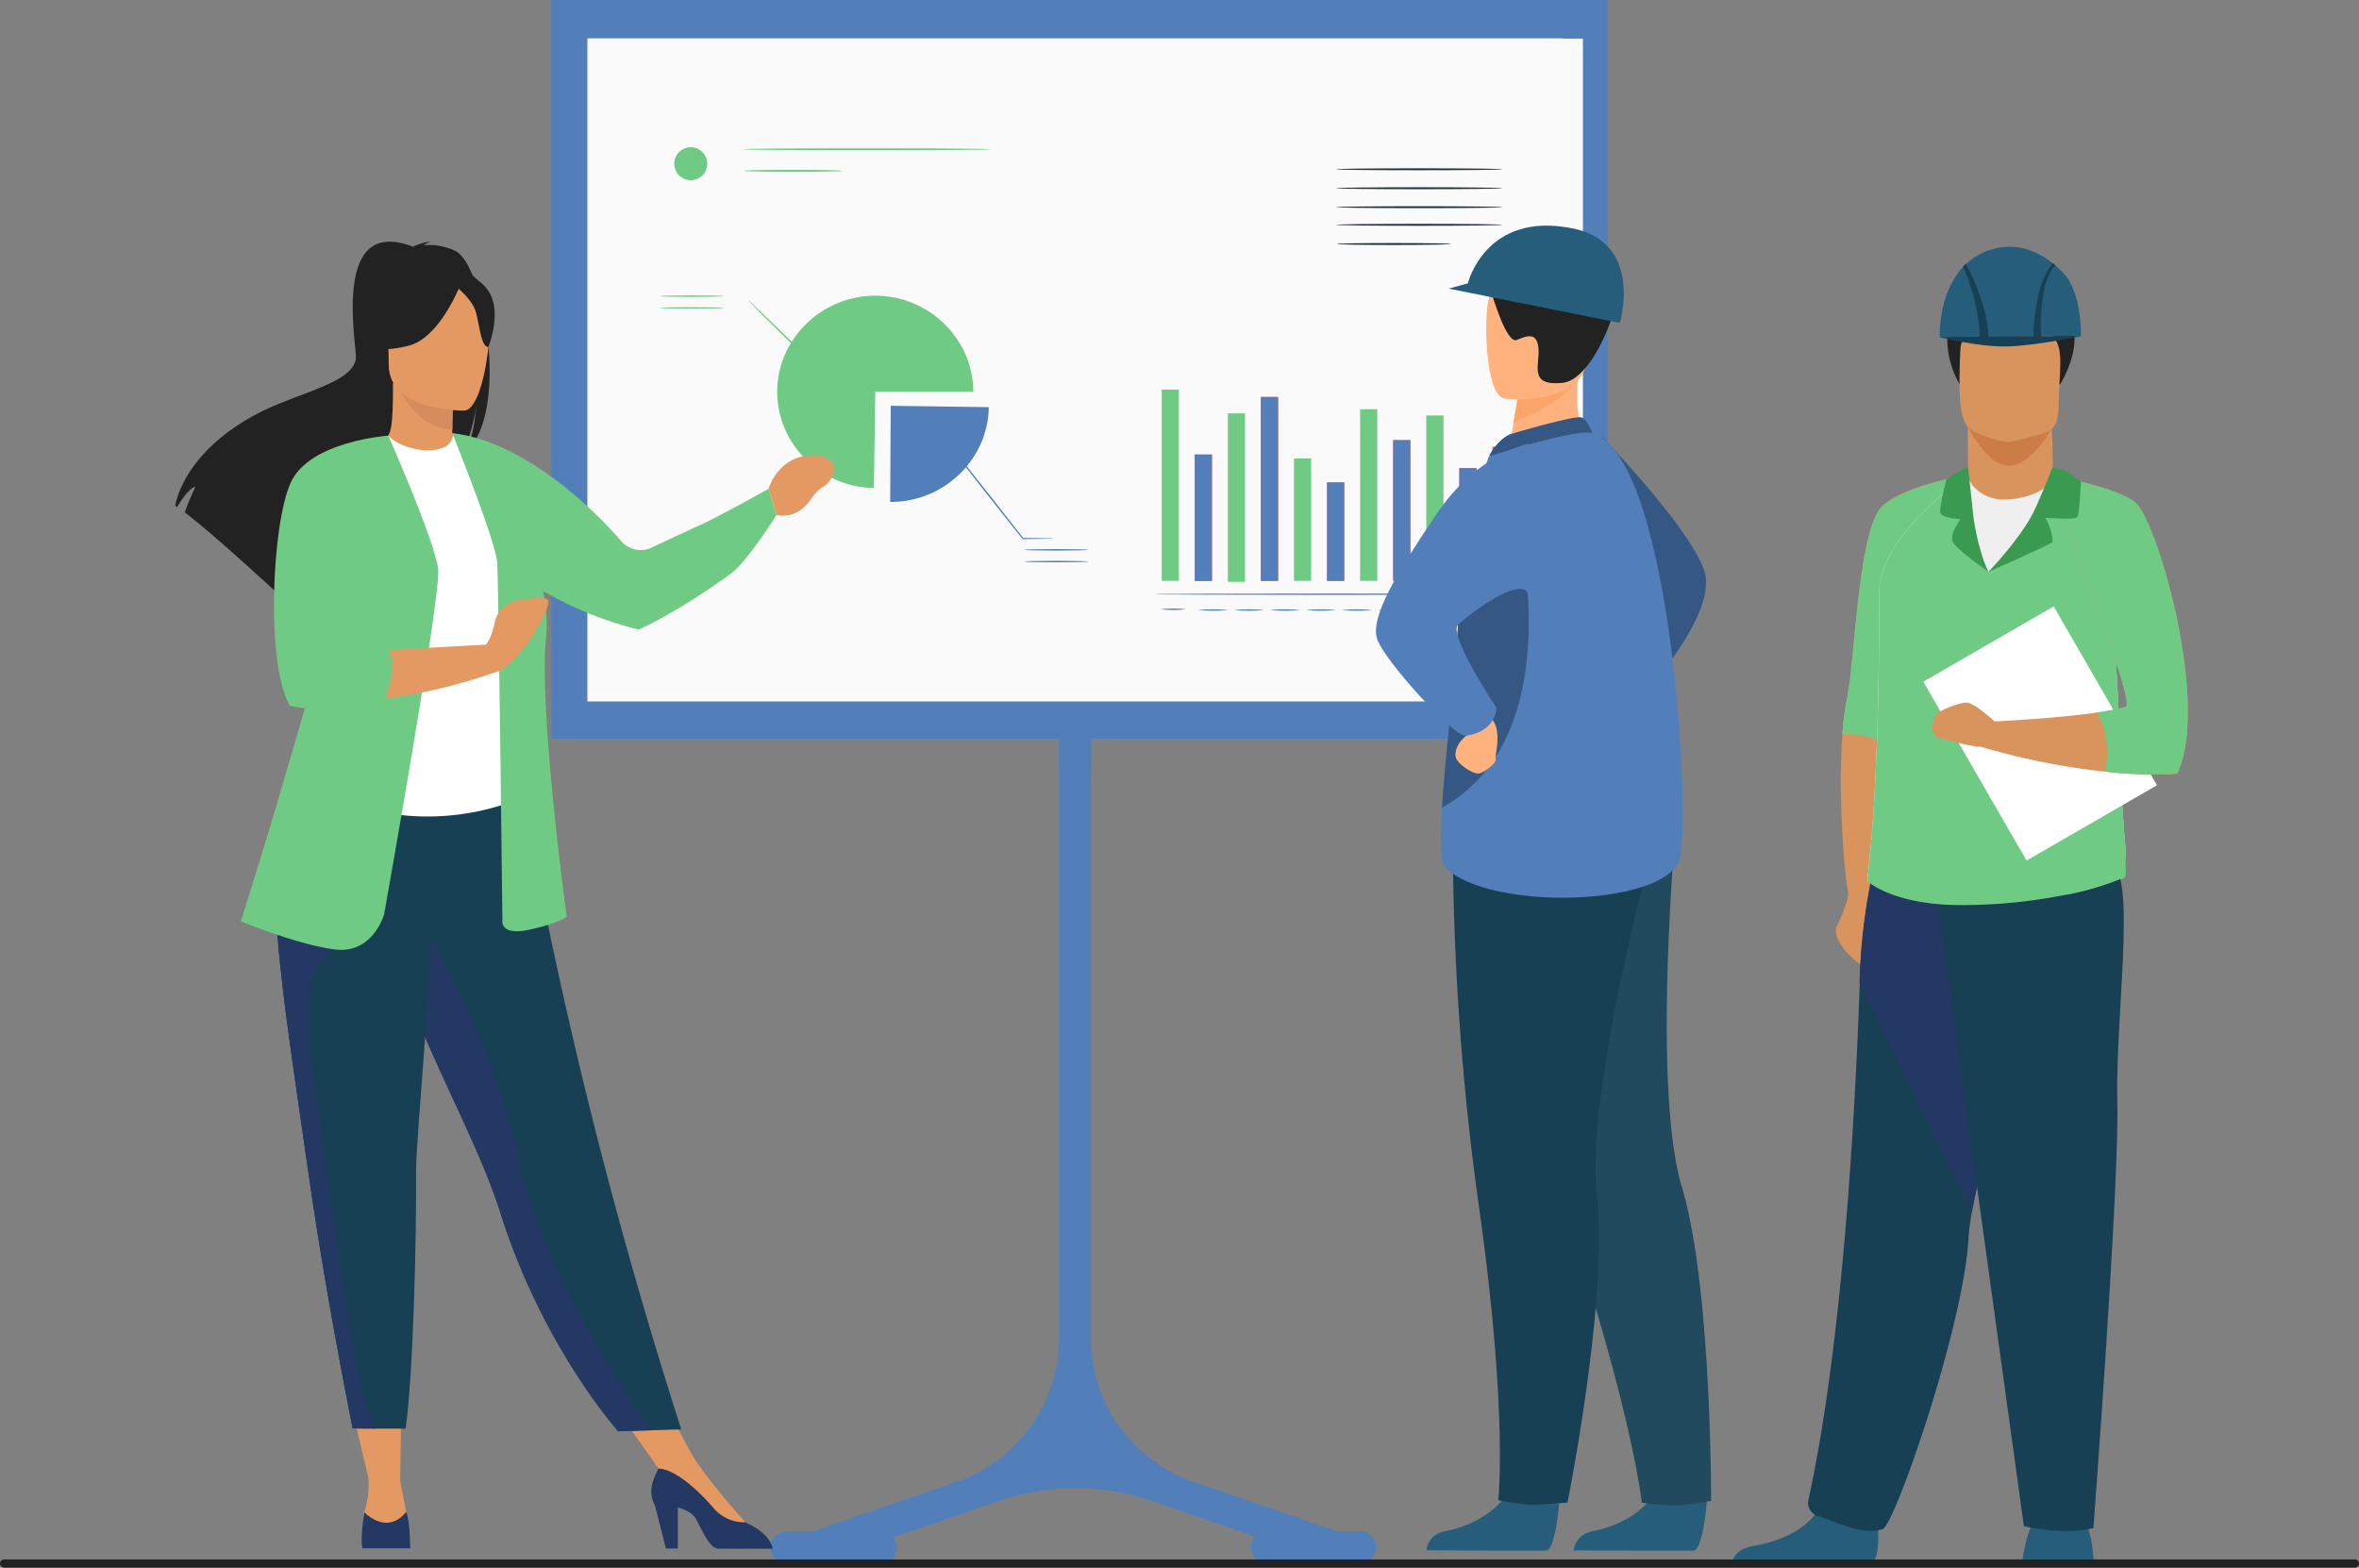 <svg xmlns="http://www.w3.org/2000/svg" width="572" height="380.188" viewBox="0 0 572 380.188">
  <rect x="0" y="0" width="572" height="380.188" fill="#808080" stroke="none"/>
  <g id="Occucare_Taiwan_1" transform="translate(-970.5 -980)">
    <g id="Group_170561" data-name="Group 170561" transform="translate(1013 980)">
      <g id="caution" transform="translate(222.309 24.167)">
        <path id="Path_84906" data-name="Path 84906" d="M46.008,65.608,26.094,31.117a3.309,3.309,0,0,0-5.731,0L.449,65.608a3.309,3.309,0,0,0,2.866,4.964H43.142A3.309,3.309,0,0,0,46.008,65.608Z" transform="translate(-0.001 -29.462)" fill="#3a9b50"/>
        <path id="Path_84907" data-name="Path 84907" d="M82.8,66.317,62.886,31.826a3.26,3.26,0,0,0-2.18-1.584L40.865,64.536a3.005,3.005,0,0,0,.994,4.038,3.057,3.057,0,0,0,1.667.459H55.787a1.421,1.421,0,0,1,.906.306,5.235,5.235,0,0,0,6.653,0,1.421,1.421,0,0,1,.906-.306H83.07A3.26,3.26,0,0,0,82.8,66.317Z" transform="translate(-36.793 -30.171)" fill="#6fcb84"/>
        <path id="Path_84908" data-name="Path 84908" d="M99.731,129.4,83.17,100.721a.749.749,0,0,0-1.3,0L65.312,129.4a.749.749,0,0,0,.649,1.124H78.227a1.54,1.54,0,0,1,1.247.674,3.738,3.738,0,0,0,6.1,0,1.54,1.54,0,0,1,1.247-.674H99.082A.749.749,0,0,0,99.731,129.4Z" transform="translate(-59.294 -93.915)" fill="#fff"/>
        <circle id="Ellipse_534" data-name="Ellipse 534" cx="2.248" cy="2.248" r="2.248" transform="translate(20.98 32.867)" fill="#6fcb84"/>
        <path id="Path_84909" data-name="Path 84909" d="M234.666,216.007H233.09a.749.749,0,0,1-.748-.71l-.67-12.738a.749.749,0,0,1,.748-.789h2.916a.749.749,0,0,1,.748.789l-.67,12.738A.749.749,0,0,1,234.666,216.007Z" transform="translate(-210.65 -186.137)" fill="#6fcb84"/>
        <path id="Path_84910" data-name="Path 84910" d="M234.644,396.847a2.24,2.24,0,0,1-2.057-3.144,2.248,2.248,0,1,0,2.952,2.955A2.252,2.252,0,0,1,234.644,396.847Z" transform="translate(-210.245 -360.654)" fill="#3a9b50"/>
        <path id="Path_84911" data-name="Path 84911" d="M232.422,201.771a.749.749,0,0,0-.748.789l.67,12.738a.749.749,0,0,0,.748.71h.881l-.546-14.236Z" transform="translate(-210.652 -186.137)" fill="#3a9b50"/>
      </g>
      <g id="Human_Rights_Risk_Assessment4" data-name="Human Rights Risk Assessment4" transform="translate(91.189 0)">
        <path id="Path_4621" data-name="Path 4621" d="M418.311,266.917c5.043-25.83,9.656-50.547,9.656-50.547s-14.344,2.172-20.518,7.276-6.8,37.908-8.856,47.169a72.23,72.23,0,0,0-1.04,8.315c-1.174,13.325.291,33.261,1.4,38.863-.073.543-.53,3.181-2.962,8.243,0,0-1.258,3.888,6.975,9.719C408.162,339.77,412.843,294.983,418.311,266.917Z" transform="translate(-84.46 -101.202)" fill="#d9935c"/>
        <path id="Path_4622" data-name="Path 4622" d="M427.906,216.41s-2.661,14.25-6.143,32.409c-1.113,5.758-2.3,11.912-3.514,18.138-4.937,9.677-9.168,16.246-10.477,15.01-2.671-2.515-7.359-2.827-10.318-2.734a72.243,72.243,0,0,1,1.04-8.315c.166-.728.322-1.611.466-2.609,1.725-11.652,2.7-39.82,8.388-44.559C413.614,218.582,427.906,216.41,427.906,216.41Z" transform="translate(-84.399 -101.201)" fill="#6fcb84"/>
        <path id="Path_4623" data-name="Path 4623" d="M421.763,248.2c-1.113,5.758-2.3,11.912-3.514,18.138-4.937,9.677-9.168,16.246-10.477,15.009-2.671-2.515-7.359-2.827-10.318-2.734a72.241,72.241,0,0,1,1.04-8.315c.166-.728.322-1.611.466-2.609L413.79,232Z" transform="translate(-84.399 -100.586)" fill="#6fcb84"/>
        <path id="Path_4624" data-name="Path 4624" d="M447.229,216.665a108.342,108.342,0,0,0-.645-15.975l-19.894,3.253s0,6.081.083,12.816h0s-.543,6.237,7.161,7.172S447.437,221.49,447.229,216.665Z" transform="translate(-83.245 -101.821)" fill="#d9935c"/>
        <path id="Path_4625" data-name="Path 4625" d="M426.63,205s4.687,9.615,10.062,9.615,10.4-9.043,10.4-9.043Z" transform="translate(-83.248 -101.65)" fill="#cb7d45"/>
        <path id="Path_4626" data-name="Path 4626" d="M439.39,470.418s.728-5.79,2.4-9.147,12.359-1.216,12.359-1.216,2.131,1.829,2.588,10.4Z" transform="translate(-82.744 -91.623)" fill="#255d7a"/>
        <path id="Path_4627" data-name="Path 4627" d="M405.7,470.677c2.505-1.528,1.04-12.952,1.04-12.952s-11.683-9.355-13.294-2.193-11.1,10.4-16.506,11.249c-3.732.614-4.888,2.671-5.2,3.9Z" transform="translate(-85.411 -91.882)" fill="#255d7a"/>
        <path id="Path_4628" data-name="Path 4628" d="M449.32,196.056S462.6,175.109,437.1,173.729c0,0-9.573,1.123-11.735-1.04,0,0-7.421,11.278-.489,23.366S449.32,196.056,449.32,196.056Z" transform="translate(-83.434 -102.924)" fill="#222"/>
        <path id="Path_4629" data-name="Path 4629" d="M427.351,206.642c1.933,1.518,7.608,3.035,9.251,3.212,0,0,8.409-1.881,9.937-2.793,2.359-1.434,2.214-4.345,2.327-8.379.146-4.781.634-8.534.094-11.288-.634-3.295-2.723-5.2-8.575-5.686-10.737-.925-15.206,1.756-15.394,5.363-.052.967-.094,1.891-.125,2.765C424.428,201.061,425.322,205.042,427.351,206.642Z" transform="translate(-83.322 -102.577)" fill="#d9935c"/>
        <path id="Path_4630" data-name="Path 4630" d="M429.21,391.475a54.315,54.315,0,0,0-.863,6.31c-1.04,21.194-17.837,69.642-20.792,70.763-4.636,1.757-11.933-1.964-15.758-3.181a3.274,3.274,0,0,1-2.3-3.724c8.315-38.136,11.34-93.049,12.473-125.552a147.181,147.181,0,0,1,3.378-27.689s40.8-10.9,41.026,2.858C446.6,323.5,432.845,371.342,429.21,391.475Z" transform="translate(-84.713 -97.736)" fill="#184054"/>
        <path id="Path_4631" data-name="Path 4631" d="M428.735,391.476l-27.3-55.38a147.2,147.2,0,0,1,3.378-27.689s40.86-10.9,41.089,2.858C446.124,323.5,432.373,371.343,428.735,391.476Z" transform="translate(-84.24 -97.737)" fill="#233862"/>
        <path id="Path_4632" data-name="Path 4632" d="M419,311.269l21.6,156.516s9.48,2.286,16.859.457c0,0,6.32-83.245,5.8-103.371s4.532-53.852-1.164-57.573S419,311.269,419,311.269Z" transform="translate(-83.548 -97.658)" fill="#184054"/>
        <path id="Path_4633" data-name="Path 4633" d="M465.768,310.843a3.222,3.222,0,0,1-3.181,3.358l-34.03.52-25,.388c-1.164,0,2.536-9.355,2.609-70.41,0-13.627,21.111-28.293,21.505-28.293h0c0,1.964,3.119,5.582,7.858,5.9,5.655.374,12.588-2.443,12.588-5.7a15.036,15.036,0,0,1,1.715,2.214c2.817,4.158,8.5,14.136,12.141,31.588,2.858,13.783,1.756,32.222,3.825,55.993C465.945,308.12,465.726,309.647,465.768,310.843Z" transform="translate(-84.166 -101.203)" fill="#efefef"/>
        <path id="Path_4634" data-name="Path 4634" d="M464.51,314.385a69.3,69.3,0,0,1-12.982,3.784,128.383,128.383,0,0,1-25.164,2.526c-16.537.1-22.8-5.592-22.8-5.592-1.164,0,2.536-9.355,2.609-70.41,0-13.627,21.111-28.293,21.506-28.293h0s-.543,18.149,4.947,23.481c0,0,7.7-5.946,17.671-22.867,2.827,4.106,8.035,15.934,11.673,33.386a96.146,96.146,0,0,1,1.538,11.589c.967,12.037.749,26.745,2.287,44.4.146,1.715-.072,3.243,0,4.438C465.838,312.65,466.329,314.354,464.51,314.385Z" transform="translate(-84.166 -101.201)" fill="#6fcb84"/>
        <path id="Path_4635" data-name="Path 4635" d="M462.929,313.092a69.284,69.284,0,0,1-12.982,3.784c-2.661-4.064-6.018-11.434-6.486-22.94-.776-19.52,17.766-44.7,17.766-44.7l.707,11.434c.967,12.037.749,26.745,2.287,44.4.145,1.715-.073,3.243,0,4.438C464.26,311.356,464.749,313.058,462.929,313.092Z" transform="translate(-82.585 -99.906)" fill="#6fcb84"/>
        <rect id="Rectangle_3729" data-name="Rectangle 3729" width="36.504" height="50.079" transform="translate(332.668 165.322) rotate(-30)" fill="#fff"/>
        <path id="Path_4636" data-name="Path 4636" d="M467.553,222.962c-3.879-2.931-12.972-5.01-17.442-5.9-1.58-.31-2.588-.465-2.588-.465.465,2.151,1.517,5.53,2.889,9.573,5.748,16.995,17.151,45.87,14.854,46.483a61.312,61.312,0,0,1-6.892,1.331c-10,1.465-23.45,2.079-24.852,2.172-.114-.094-4.906-4.563-6.767-4.563s-7.328,1.986-7.875,3.5-.776,4.272.769,4.888a71.412,71.412,0,0,0,9.667,2.287,4.16,4.16,0,0,0,.8,0,169.319,169.319,0,0,0,30.143,6.06,97.59,97.59,0,0,0,17.546.5C485.858,271.565,472.792,226.918,467.553,222.962Z" transform="translate(-83.571 -101.193)" fill="#d9935c"/>
        <path id="Path_4637" data-name="Path 4637" d="M476.657,288.8a97.607,97.607,0,0,1-17.546-.5c.614-3.014,1.175-8.887-1.922-14.334a61.326,61.326,0,0,0,6.892-1.331c2.3-.613-9.106-29.489-14.854-46.483-.458-5.488-.707-9.155-.707-9.155l.405.052c4.469.884,13.512,2.962,17.442,5.9C471.605,226.906,484.671,271.549,476.657,288.8Z" transform="translate(-82.385 -101.178)" fill="#6fcb84"/>
        <path id="Path_4638" data-name="Path 4638" d="M431.51,239.961s15.394-6.788,15.594-7.276a12.638,12.638,0,0,0-1.829-5.873s7.4.686,7.858-.229.8-8.44.8-8.44-3.118-3.191-6.892-3.491c0,0-3.347,8.315-4.583,10.789C439.212,231.956,431.51,239.961,431.51,239.961Z" transform="translate(-83.055 -101.271)" fill="#3a9b50"/>
        <path id="Path_4639" data-name="Path 4639" d="M428.306,226.542s.988,7.931,3.659,13.422c0,0-8.045-5.6-8.731-7.431s1.944-5.374,1.944-5.374-4.8-.114-4.916-1.715,1.487-7.889,1.487-7.889,4.158-3.026,5.28-2.91Z" transform="translate(-83.499 -101.272)" fill="#3a9b50"/>
        <path id="Path_4640" data-name="Path 4640" d="M454.367,184.822l-34.2.364s-.5-10.311,5.426-16.89c.27-.3.551-.593.863-.884a15.168,15.168,0,0,1,4.667-3.035c6.84-2.848,12.474-.218,16.048,2.474.343.27.676.53.978.79a20.578,20.578,0,0,1,3,3.118S454.482,175.218,454.367,184.822Z" transform="translate(-83.502 -103.301)" fill="#255d7a"/>
        <path id="Path_4641" data-name="Path 4641" d="M444.762,184.722c-.094-1.4-.7-13.221,3.451-17.223a5.2,5.2,0,0,0-.562-.478c-4.428,4.615-4.781,16.246-4.76,17.67l-10.935.114c-.322-8.379-4.948-16.714-5.5-17.67a7.383,7.383,0,0,0-.634.645,50.072,50.072,0,0,1,4.106,17.026l-9.76.1s9.1,2.349,15.965,2.266,18.232-2.505,18.232-2.505Z" transform="translate(-83.502 -103.149)" fill="#184054"/>
        <rect id="Rectangle_3731" data-name="Rectangle 3731" width="254.014" height="179.144" transform="translate(0 0)" fill="#527fba"/>
        <rect id="Rectangle_3732" data-name="Rectangle 3732" width="236.427" height="160.518" transform="translate(8.804 9.313)" fill="#fff"/>
        <path id="Path_4643" data-name="Path 4643" d="M290.353,470.4h-5.582l-34.883-12.047a36.806,36.806,0,0,1-24.78-34.789V275.411a3.95,3.95,0,0,0-3.7-3.981,3.879,3.879,0,0,0-4.064,3.879v148.25a36.808,36.808,0,0,1-24.786,34.792L157.713,470.4h-6.351a3.94,3.94,0,0,0-3.981,3.69,3.879,3.879,0,0,0,3.879,4.065h22.753a3.94,3.94,0,0,0,3.971-3.6,3.857,3.857,0,0,0-.8-2.651l25.6-8.844a56.763,56.763,0,0,1,37.066,0l25,8.637a3.879,3.879,0,0,0-1.04,2.723,3.957,3.957,0,0,0,3.992,3.732h22.618a3.879,3.879,0,0,0,3.879-4.065,3.94,3.94,0,0,0-3.95-3.69Z" transform="translate(-94.256 -99.032)" fill="#527fba"/>
        <rect id="Rectangle_3733" data-name="Rectangle 3733" width="3.368" height="179.144" transform="translate(252.806 0)" fill="#527fba"/>
        <rect id="Rectangle_3734" data-name="Rectangle 3734" width="7.764" height="7.203" transform="translate(123.13 179.144)" fill="#527fba"/>
        <path id="Path_4658" data-name="Path 4658" d="M167.86,223.409s2.578-9.355,12.826-8c1.175.374,4.6,1.736,2.411,5.415-1.621,2.715-2.318,1.31-4.864,4.958s-5.311,4.459-8.461,4.023Z" transform="translate(-93.448 -101.246)" fill="#e49963"/>
        <path id="Path_4683" data-name="Path 4683" d="M333.323,213.958l-7.889,5.862L314,217.409c.155-1.04.915-5.353,1.6-9.272l.125-.686c.592-3.326,1.092-6.237,1.092-6.237l10.7-5.27,3.981-1.985c0,.062-.3,3.69-.343,4.22A34.143,34.143,0,0,0,333.323,213.958Z" transform="translate(-87.687 -102.086)" fill="#ffb27d"/>
        <path id="Path_4684" data-name="Path 4684" d="M314.946,210.517c.25-.1,15.594-4.615,17.213-4.075s2.651,3.763,2.651,3.763l-25.029,5.663S311.755,211.857,314.946,210.517Z" transform="translate(-87.854 -101.596)" fill="#345784"/>
        <path id="Path_4689" data-name="Path 4689" d="M330.244,198.272c-2.349,4.49-11.08,8.315-14.729,9.792l.124-.686c.593-3.326,1.092-6.237,1.092-6.237l10.716-5.27C329.778,195.829,331.214,196.421,330.244,198.272Z" transform="translate(-87.626 -102.01)" fill="#fca56b"/>
        <path id="Path_4690" data-name="Path 4690" d="M313.587,203.243s18.852,2.162,20.016-9.594,4.4-19.406-7.6-21.287-14.77,2.38-16.121,6.237S308.712,202.377,313.587,203.243Z" transform="translate(-87.877 -102.957)" fill="#ffb27d"/>
      </g>
      <g id="Group_169808" data-name="Group 169808" transform="translate(99.958 9.364)">
        <g id="Group_169653" data-name="Group 169653" transform="translate(0 0)">
          <g id="Group_169649" data-name="Group 169649" transform="translate(0 0)">
            <g id="Group_169648" data-name="Group 169648">
              <rect id="Rectangle_2052" data-name="Rectangle 2052" width="241.357" height="160.749" fill="#fafafa"/>
            </g>
          </g>
        </g>
        <g id="Group_169678" data-name="Group 169678" transform="translate(17.62 62.282)">
          <g id="Group_169665" data-name="Group 169665" transform="translate(55.772 26.766)">
            <g id="Group_169655" data-name="Group 169655">
              <g id="Group_169654" data-name="Group 169654">
                <path id="Path_85726" data-name="Path 85726" d="M308.6,184.185l23.772.327c-.182,12.669-10.856,22.994-23.772,22.994h-.139Z" transform="translate(-308.465 -184.185)" fill="#527fba"/>
              </g>
            </g>
            <g id="Group_169658" data-name="Group 169658" transform="translate(8.376 14.079)">
              <g id="Group_169657" data-name="Group 169657">
                <g id="Group_169656" data-name="Group 169656">
                  <path id="Path_85727" data-name="Path 85727" d="M348.8,217.866a2.343,2.343,0,0,1-.508.041l-1.454.038-5.312.061h-.067l-.043-.054-7.842-9.88c-2.318-2.956-4.486-5.72-6.321-8.062l.122.06-7-.065-1.957-.043a3.722,3.722,0,0,1-.692-.048,3.818,3.818,0,0,1,.692-.048l1.957-.042,7-.065h.075l.048.061,6.363,8.028,7.776,9.932-.11-.053,5.312.061,1.454.037A2.366,2.366,0,0,1,348.8,217.866Z" transform="translate(-317.73 -199.758)" fill="#527fba"/>
                </g>
              </g>
            </g>
            <g id="Group_169661" data-name="Group 169661" transform="translate(32.591 34.746)">
              <g id="Group_169660" data-name="Group 169660">
                <g id="Group_169659" data-name="Group 169659">
                  <path id="Path_85728" data-name="Path 85728" d="M359.9,222.8c0,.1-3.444.183-7.691.183s-7.692-.081-7.692-.183,3.444-.182,7.692-.182S359.9,222.7,359.9,222.8Z" transform="translate(-344.513 -222.617)" fill="#527fba"/>
                </g>
              </g>
            </g>
            <g id="Group_169664" data-name="Group 169664" transform="translate(32.591 37.594)">
              <g id="Group_169663" data-name="Group 169663">
                <g id="Group_169662" data-name="Group 169662">
                  <path id="Path_85729" data-name="Path 85729" d="M359.9,225.95c0,.1-3.444.182-7.691.182s-7.692-.081-7.692-.182,3.444-.183,7.692-.183S359.9,225.849,359.9,225.95Z" transform="translate(-344.513 -225.767)" fill="#527fba"/>
                </g>
              </g>
            </g>
          </g>
          <g id="Group_169677" data-name="Group 169677" transform="translate(0 0)">
            <g id="Group_169667" data-name="Group 169667" transform="translate(28.377 0.061)">
              <g id="Group_169666" data-name="Group 169666">
                <path id="Path_85730" data-name="Path 85730" d="M301.938,177.969l-.334,23.318c-12.915-.178-23.441-10.648-23.441-23.318,0-12.794,10.732-23.322,23.775-23.322s23.775,10.528,23.775,23.322Z" transform="translate(-278.163 -154.647)" fill="#6fcb84"/>
              </g>
            </g>
            <g id="Group_169670" data-name="Group 169670" transform="translate(21.403 1.208)">
              <g id="Group_169669" data-name="Group 169669">
                <g id="Group_169668" data-name="Group 169668">
                  <path id="Path_85731" data-name="Path 85731" d="M291.916,170.464a1.547,1.547,0,0,1-.412.1l-1.183.189-4.271.6-.07.01-.053-.052-5.7-5.541c-2.737-2.684-5.2-5.129-6.969-6.911l-2.082-2.124a6.3,6.3,0,0,1-.73-.815,6.193,6.193,0,0,1,.828.713l2.163,2.041c1.816,1.735,4.307,4.15,7.044,6.834l5.65,5.588-.123-.042,4.286-.472,1.193-.108A1.531,1.531,0,0,1,291.916,170.464Z" transform="translate(-270.45 -155.916)" fill="#6fcb84"/>
                </g>
              </g>
            </g>
            <g id="Group_169673" data-name="Group 169673">
              <g id="Group_169672" data-name="Group 169672">
                <g id="Group_169671" data-name="Group 169671">
                  <path id="Path_85732" data-name="Path 85732" d="M262.159,154.763c0,.1-3.444.182-7.691.182s-7.692-.081-7.692-.182,3.444-.183,7.692-.183S262.159,154.662,262.159,154.763Z" transform="translate(-246.776 -154.58)" fill="#6fcb84"/>
                </g>
              </g>
            </g>
            <g id="Group_169676" data-name="Group 169676" transform="translate(0 2.849)">
              <g id="Group_169675" data-name="Group 169675">
                <g id="Group_169674" data-name="Group 169674">
                  <path id="Path_85733" data-name="Path 85733" d="M262.159,157.913c0,.1-3.444.183-7.691.183s-7.692-.081-7.692-.183,3.444-.182,7.692-.182S262.159,157.812,262.159,157.913Z" transform="translate(-246.776 -157.731)" fill="#6fcb84"/>
                </g>
              </g>
            </g>
          </g>
        </g>
        <g id="Group_169706" data-name="Group 169706" transform="translate(181.52 31.452)">
          <g id="Group_169693" data-name="Group 169693" transform="translate(0 9.194)">
            <g id="Group_169692" data-name="Group 169692">
              <g id="Group_169691" data-name="Group 169691">
                <path id="Path_85739" data-name="Path 85739" d="M468.388,132.34c0,.13-9.027.236-20.161.236s-20.164-.106-20.164-.236,9.025-.235,20.164-.235S468.388,132.211,468.388,132.34Z" transform="translate(-428.063 -132.105)" fill="#263238"/>
              </g>
            </g>
          </g>
          <g id="Group_169696" data-name="Group 169696" transform="translate(0 4.597)">
            <g id="Group_169695" data-name="Group 169695">
              <g id="Group_169694" data-name="Group 169694">
                <path id="Path_85740" data-name="Path 85740" d="M468.388,127.256c0,.13-9.027.235-20.161.235s-20.164-.1-20.164-.235,9.025-.235,20.164-.235S468.388,127.126,468.388,127.256Z" transform="translate(-428.063 -127.021)" fill="#263238"/>
              </g>
            </g>
          </g>
          <g id="Group_169699" data-name="Group 169699" transform="translate(0 0)">
            <g id="Group_169698" data-name="Group 169698">
              <g id="Group_169697" data-name="Group 169697">
                <path id="Path_85741" data-name="Path 85741" d="M468.388,122.172c0,.13-9.027.235-20.161.235s-20.164-.1-20.164-.235,9.025-.236,20.164-.236S468.388,122.042,468.388,122.172Z" transform="translate(-428.063 -121.936)" fill="#263238"/>
              </g>
            </g>
          </g>
          <g id="Group_169702" data-name="Group 169702" transform="translate(0 13.47)">
            <g id="Group_169701" data-name="Group 169701">
              <g id="Group_169700" data-name="Group 169700">
                <path id="Path_85742" data-name="Path 85742" d="M468.388,137.07c0,.13-9.027.236-20.161.236s-20.164-.106-20.164-.236,9.025-.235,20.164-.235S468.388,136.94,468.388,137.07Z" transform="translate(-428.063 -136.835)" fill="#263238"/>
              </g>
            </g>
          </g>
          <g id="Group_169705" data-name="Group 169705" transform="translate(0.142 18.124)">
            <g id="Group_169704" data-name="Group 169704">
              <g id="Group_169703" data-name="Group 169703">
                <path id="Path_85743" data-name="Path 85743" d="M455.917,142.218c0,.13-6.2.236-13.848.236s-13.849-.106-13.849-.236,6.2-.235,13.849-.235S455.917,142.088,455.917,142.218Z" transform="translate(-428.22 -141.983)" fill="#263238"/>
              </g>
            </g>
          </g>
        </g>
        <g id="Group_169799" data-name="Group 169799" transform="translate(137.263 85.118)">
          <g id="Group_169709" data-name="Group 169709" transform="translate(1.967)">
            <g id="Group_169708" data-name="Group 169708">
              <g id="Group_169707" data-name="Group 169707">
                <rect id="Rectangle_2053" data-name="Rectangle 2053" width="4.154" height="46.388" fill="#6fcb84"/>
              </g>
            </g>
          </g>
          <g id="Group_169712" data-name="Group 169712" transform="translate(9.986 15.755)">
            <g id="Group_169711" data-name="Group 169711">
              <g id="Group_169710" data-name="Group 169710">
                <rect id="Rectangle_2054" data-name="Rectangle 2054" width="4.154" height="30.633" fill="#e8505b"/>
              </g>
            </g>
          </g>
          <g id="Group_169715" data-name="Group 169715" transform="translate(18.005 5.766)">
            <g id="Group_169714" data-name="Group 169714">
              <g id="Group_169713" data-name="Group 169713">
                <rect id="Rectangle_2055" data-name="Rectangle 2055" width="4.154" height="40.858" fill="#6fcb84"/>
              </g>
            </g>
          </g>
          <g id="Group_169718" data-name="Group 169718" transform="translate(26.024 1.791)">
            <g id="Group_169717" data-name="Group 169717">
              <g id="Group_169716" data-name="Group 169716">
                <rect id="Rectangle_2056" data-name="Rectangle 2056" width="4.154" height="44.596" fill="#e8505b"/>
              </g>
            </g>
          </g>
          <g id="Group_169721" data-name="Group 169721" transform="translate(34.042 16.698)">
            <g id="Group_169720" data-name="Group 169720">
              <g id="Group_169719" data-name="Group 169719">
                <rect id="Rectangle_2057" data-name="Rectangle 2057" width="4.154" height="29.69" fill="#6fcb84"/>
              </g>
            </g>
          </g>
          <g id="Group_169724" data-name="Group 169724" transform="translate(42.061 22.521)">
            <g id="Group_169723" data-name="Group 169723">
              <g id="Group_169722" data-name="Group 169722">
                <rect id="Rectangle_2058" data-name="Rectangle 2058" width="4.154" height="23.867" fill="#e8505b"/>
              </g>
            </g>
          </g>
          <g id="Group_169727" data-name="Group 169727" transform="translate(50.08 4.761)">
            <g id="Group_169726" data-name="Group 169726">
              <g id="Group_169725" data-name="Group 169725">
                <rect id="Rectangle_2059" data-name="Rectangle 2059" width="4.154" height="41.626" fill="#6fcb84"/>
              </g>
            </g>
          </g>
          <g id="Group_169730" data-name="Group 169730" transform="translate(58.099 12.266)">
            <g id="Group_169729" data-name="Group 169729">
              <g id="Group_169728" data-name="Group 169728">
                <rect id="Rectangle_2060" data-name="Rectangle 2060" width="4.154" height="34.122" fill="#e8505b"/>
              </g>
            </g>
          </g>
          <g id="Group_169733" data-name="Group 169733" transform="translate(66.118 6.269)">
            <g id="Group_169732" data-name="Group 169732">
              <g id="Group_169731" data-name="Group 169731">
                <rect id="Rectangle_2061" data-name="Rectangle 2061" width="4.154" height="40.119" fill="#6fcb84"/>
              </g>
            </g>
          </g>
          <g id="Group_169736" data-name="Group 169736" transform="translate(74.137 19.055)">
            <g id="Group_169735" data-name="Group 169735">
              <g id="Group_169734" data-name="Group 169734">
                <rect id="Rectangle_2062" data-name="Rectangle 2062" width="4.154" height="27.332" fill="#e8505b"/>
              </g>
            </g>
          </g>
          <g id="Group_169739" data-name="Group 169739" transform="translate(82.156 13.855)">
            <g id="Group_169738" data-name="Group 169738">
              <g id="Group_169737" data-name="Group 169737">
                <rect id="Rectangle_2063" data-name="Rectangle 2063" width="4.154" height="32.533" fill="#e8505b"/>
              </g>
            </g>
          </g>
          <g id="Group_169743" data-name="Group 169743" transform="translate(0 49.448)">
            <g id="Group_169742" data-name="Group 169742">
              <g id="Group_169741" data-name="Group 169741">
                <g id="Group_169740" data-name="Group 169740">
                  <path id="Path_85744" data-name="Path 85744" d="M467.116,233.91c0,.094-19.7.17-44,.17s-44-.076-44-.17,19.7-.171,44-.171S467.116,233.815,467.116,233.91Z" transform="translate(-379.111 -233.739)" fill="#527fba"/>
                </g>
              </g>
            </g>
          </g>
          <g id="Group_169747" data-name="Group 169747" transform="translate(1.727 53.099)">
            <g id="Group_169746" data-name="Group 169746">
              <g id="Group_169745" data-name="Group 169745">
                <g id="Group_169744" data-name="Group 169744">
                  <path id="Path_85745" data-name="Path 85745" d="M387.186,237.948a27.889,27.889,0,0,1-6.165,0,27.889,27.889,0,0,1,6.165,0Z" transform="translate(-381.021 -237.777)" fill="#527fba"/>
                </g>
              </g>
            </g>
          </g>
          <g id="Group_169751" data-name="Group 169751" transform="translate(10.749 53.285)">
            <g id="Group_169750" data-name="Group 169750">
              <g id="Group_169749" data-name="Group 169749">
                <g id="Group_169748" data-name="Group 169748">
                  <path id="Path_85746" data-name="Path 85746" d="M398.367,238.154a39.794,39.794,0,0,1-7.367,0,39.794,39.794,0,0,1,7.367,0Z" transform="translate(-391 -237.983)" fill="#527fba"/>
                </g>
              </g>
            </g>
          </g>
          <g id="Group_169755" data-name="Group 169755" transform="translate(19.47 53.285)">
            <g id="Group_169754" data-name="Group 169754">
              <g id="Group_169753" data-name="Group 169753">
                <g id="Group_169752" data-name="Group 169752">
                  <path id="Path_85747" data-name="Path 85747" d="M408.013,238.154a39.793,39.793,0,0,1-7.367,0,39.793,39.793,0,0,1,7.367,0Z" transform="translate(-400.646 -237.983)" fill="#527fba"/>
                </g>
              </g>
            </g>
          </g>
          <g id="Group_169759" data-name="Group 169759" transform="translate(28.19 53.285)">
            <g id="Group_169758" data-name="Group 169758">
              <g id="Group_169757" data-name="Group 169757">
                <g id="Group_169756" data-name="Group 169756">
                  <path id="Path_85748" data-name="Path 85748" d="M417.659,238.154a39.794,39.794,0,0,1-7.367,0,39.794,39.794,0,0,1,7.367,0Z" transform="translate(-410.292 -237.983)" fill="#527fba"/>
                </g>
              </g>
            </g>
          </g>
          <g id="Group_169763" data-name="Group 169763" transform="translate(36.911 53.285)">
            <g id="Group_169762" data-name="Group 169762">
              <g id="Group_169761" data-name="Group 169761">
                <g id="Group_169760" data-name="Group 169760">
                  <path id="Path_85749" data-name="Path 85749" d="M427.305,238.154a39.794,39.794,0,0,1-7.367,0,39.794,39.794,0,0,1,7.367,0Z" transform="translate(-419.938 -237.983)" fill="#527fba"/>
                </g>
              </g>
            </g>
          </g>
          <g id="Group_169767" data-name="Group 169767" transform="translate(45.632 53.285)">
            <g id="Group_169766" data-name="Group 169766">
              <g id="Group_169765" data-name="Group 169765">
                <g id="Group_169764" data-name="Group 169764">
                  <path id="Path_85750" data-name="Path 85750" d="M436.952,238.154a39.8,39.8,0,0,1-7.368,0,39.8,39.8,0,0,1,7.368,0Z" transform="translate(-429.584 -237.983)" fill="#527fba"/>
                </g>
              </g>
            </g>
          </g>
          <g id="Group_169771" data-name="Group 169771" transform="translate(54.353 53.285)">
            <g id="Group_169770" data-name="Group 169770">
              <g id="Group_169769" data-name="Group 169769">
                <g id="Group_169768" data-name="Group 169768">
                  <path id="Path_85751" data-name="Path 85751" d="M446.6,238.154a39.8,39.8,0,0,1-7.368,0,39.8,39.8,0,0,1,7.368,0Z" transform="translate(-439.23 -237.983)" fill="#527fba"/>
                </g>
              </g>
            </g>
          </g>
          <g id="Group_169775" data-name="Group 169775" transform="translate(63.075 53.285)">
            <g id="Group_169774" data-name="Group 169774">
              <g id="Group_169773" data-name="Group 169773">
                <g id="Group_169772" data-name="Group 169772">
                  <path id="Path_85752" data-name="Path 85752" d="M456.244,238.154a39.793,39.793,0,0,1-7.367,0,39.793,39.793,0,0,1,7.367,0Z" transform="translate(-448.877 -237.983)" fill="#263238"/>
                </g>
              </g>
            </g>
          </g>
          <g id="Group_169779" data-name="Group 169779" transform="translate(71.795 53.285)">
            <g id="Group_169778" data-name="Group 169778">
              <g id="Group_169777" data-name="Group 169777">
                <g id="Group_169776" data-name="Group 169776">
                  <path id="Path_85753" data-name="Path 85753" d="M465.89,238.154a39.793,39.793,0,0,1-7.367,0,39.793,39.793,0,0,1,7.367,0Z" transform="translate(-458.523 -237.983)" fill="#263238"/>
                </g>
              </g>
            </g>
          </g>
          <g id="Group_169783" data-name="Group 169783" transform="translate(80.516 53.285)">
            <g id="Group_169782" data-name="Group 169782">
              <g id="Group_169781" data-name="Group 169781">
                <g id="Group_169780" data-name="Group 169780">
                  <path id="Path_85754" data-name="Path 85754" d="M475.536,238.154a39.794,39.794,0,0,1-7.367,0,39.794,39.794,0,0,1,7.367,0Z" transform="translate(-468.169 -237.983)" fill="#263238"/>
                </g>
              </g>
            </g>
          </g>
          <g id="Group_169786" data-name="Group 169786" transform="translate(9.986 15.755)">
            <g id="Group_169785" data-name="Group 169785">
              <g id="Group_169784" data-name="Group 169784">
                <rect id="Rectangle_2064" data-name="Rectangle 2064" width="4.154" height="30.633" fill="#527fba"/>
              </g>
            </g>
          </g>
          <g id="Group_169789" data-name="Group 169789" transform="translate(26.024 1.791)">
            <g id="Group_169788" data-name="Group 169788">
              <g id="Group_169787" data-name="Group 169787">
                <rect id="Rectangle_2065" data-name="Rectangle 2065" width="4.154" height="44.596" fill="#527fba"/>
              </g>
            </g>
          </g>
          <g id="Group_169792" data-name="Group 169792" transform="translate(42.061 22.521)">
            <g id="Group_169791" data-name="Group 169791">
              <g id="Group_169790" data-name="Group 169790">
                <rect id="Rectangle_2066" data-name="Rectangle 2066" width="4.154" height="23.867" fill="#527fba"/>
              </g>
            </g>
          </g>
          <g id="Group_169795" data-name="Group 169795" transform="translate(58.099 12.266)">
            <g id="Group_169794" data-name="Group 169794">
              <g id="Group_169793" data-name="Group 169793">
                <rect id="Rectangle_2067" data-name="Rectangle 2067" width="4.154" height="34.122" fill="#527fba"/>
              </g>
            </g>
          </g>
          <g id="Group_169798" data-name="Group 169798" transform="translate(74.137 19.055)">
            <g id="Group_169797" data-name="Group 169797">
              <g id="Group_169796" data-name="Group 169796">
                <rect id="Rectangle_2068" data-name="Rectangle 2068" width="4.154" height="27.332" fill="#527fba"/>
              </g>
            </g>
          </g>
        </g>
        <g id="Group_169801" data-name="Group 169801" transform="translate(21.036 26.337)">
          <g id="Group_169800" data-name="Group 169800">
            <path id="Path_85755" data-name="Path 85755" d="M258.551,119.888a4,4,0,1,1-4-4A4,4,0,0,1,258.551,119.888Z" transform="translate(-250.554 -115.89)" fill="#6fcb84"/>
          </g>
        </g>
        <g id="Group_169804" data-name="Group 169804" transform="translate(37.554 26.596)">
          <g id="Group_169803" data-name="Group 169803">
            <g id="Group_169802" data-name="Group 169802">
              <path id="Path_85756" data-name="Path 85756" d="M329.04,116.8c0,.13-13.481.235-30.106.235s-30.109-.1-30.109-.235,13.478-.235,30.109-.235S329.04,116.669,329.04,116.8Z" transform="translate(-268.825 -116.564)" fill="#6fcb84"/>
            </g>
          </g>
        </g>
        <g id="Group_169807" data-name="Group 169807" transform="translate(37.994 31.834)">
          <g id="Group_169806" data-name="Group 169806">
            <g id="Group_169805" data-name="Group 169805">
              <path id="Path_85757" data-name="Path 85757" d="M293.045,122.147a3.65,3.65,0,0,1-.932.091c-.6.028-1.47.053-2.543.075-2.148.042-5.114.069-8.391.069s-6.245-.026-8.392-.069c-1.074-.022-1.943-.047-2.543-.075a3.661,3.661,0,0,1-.933-.091,3.579,3.579,0,0,1,.933-.092c.6-.028,1.469-.053,2.543-.075,2.147-.042,5.114-.069,8.392-.069s6.243.026,8.391.069c1.073.022,1.943.047,2.543.075A3.569,3.569,0,0,1,293.045,122.147Z" transform="translate(-269.311 -121.911)" fill="#6fcb84"/>
            </g>
          </g>
        </g>
      </g>
      <g id="Group_170523" data-name="Group 170523" transform="translate(0 58.613)">
        <path id="Path_4648" data-name="Path 4648" d="M156.939,465.589l6.757-.093s-10.155-11.278-13.273-17.015l-8.576-15.841-11.236,2.775,14.261,20.2Z" transform="translate(-25.462 -154.913)" fill="#e49963"/>
        <path id="Path_4649" data-name="Path 4649" d="M97.584,167.815a14.551,14.551,0,0,0-7.858-1.507,3.587,3.587,0,0,1,1.652-.79c-1.341-.2-4.345,1.133-4.345,1.133-18.709-7.215-14.188,20.04-13.793,26.455s-13.782,8.816-23.522,13.868C31.061,216.6,29.45,229.5,29.45,229.5a4.721,4.721,0,0,1,.457.291c.925-1.559,2.817-4.5,4.417-4.937,0,.146-1.891,4.044-2.567,6.237,5.478,4.158,15.737,13.422,22.867,19.978A10.54,10.54,0,0,1,55.113,247L56,252.323c3.826,3.514,6.464,5.987,6.464,5.987-.465-5.2,23.418-32.492,35.88-40.673,3.035-4.469,4.158-12.359,4.158-12.982-.52,6.237-1.59,9.771-2.546,11.746C110.556,206.713,104.413,171.717,97.584,167.815Z" transform="translate(-29.45 -165.445)" fill="#222"/>
        <path id="Path_4650" data-name="Path 4650" d="M95.669,216.78c.062,0-6.018,3.181-10.591,1.933-4.3-1.175-7.11-6.75-7.06-6.767,1.829-.353,2.349-2.858,2.307-13.616l.832.166L95,201.23s-.318,4.369-.318,8.461C94.712,213.142,94.92,216.416,95.669,216.78Z" transform="translate(-27.534 -164.15)" fill="#e49963"/>
        <path id="Path_4651" data-name="Path 4651" d="M80,172.2s6.827-7.276,15.4-.374C95.373,171.823,90.4,170.96,80,172.2Z" transform="translate(-27.456 -165.312)" fill="#e37970"/>
        <path id="Path_4652" data-name="Path 4652" d="M94.925,201.224s-.322,4.365-.322,8.461c-7.754-.218-11.85-7.276-13.512-11.195Z" transform="translate(-27.414 -164.144)" fill="#d68d5d"/>
        <path id="Path_4653" data-name="Path 4653" d="M79.894,198.168s-4.064-6.414-5.031-11.9c-.7-3.909,1.975-20.792,16.568-18.709,0,0,3.555,2.754,7.535,5.446,3.118,2.141,7.743,6.757,2.63,19.427l-1.331,4.282Z" transform="translate(-27.663 -165.369)" fill="#222"/>
        <path id="Path_4654" data-name="Path 4654" d="M150.47,448.584l-7.338.218-7.941.25s-18.356-20.435-28.646-53.187c-.239-.759-.489-1.528-.759-2.307-5.634-16.433-17.317-37.024-23.47-55.733-.977-2.973-1.862-5.769-2.65-8.419-.249-.853-.5-1.684-.728-2.505a197.745,197.745,0,0,1-7.06-37.161l39.3.322a1203.06,1203.06,0,0,0,39.29,158.522Z" transform="translate(-27.776 -160.546)" fill="#184054"/>
        <path id="Path_4655" data-name="Path 4655" d="M110.112,267.727c.52,21.142,3.118,30.216,3.118,30.216A59.724,59.724,0,0,1,71.59,300.5c-.27-.083,1.466-87.311,7.879-89.774,1.474,1.839,5.873,3.628,9.781,3.534,4.511-.094,5.966-2.026,5.741-4.158C99.759,212.8,109.363,237.459,110.112,267.727Z" transform="translate(-27.789 -163.686)" fill="#fff"/>
        <path id="Path_4656" data-name="Path 4656" d="M97.594,206.033s-18.336.3-18.346-11.111-2.39-19.073,9.355-19.749,13.98,3.68,14.916,7.483S102.354,205.659,97.594,206.033Z" transform="translate(-27.495 -165.065)" fill="#e49963"/>
        <path id="Path_4657" data-name="Path 4657" d="M103.13,176.412c-2.838-3.43-4.965-2.692-6.174-1.652C93,168.835,80.47,177.4,80.47,177.4a24.229,24.229,0,0,0-7.13,12.889s3.336,2.079,11.039.073c6.07-1.552,10.467-10.186,12.068-13.783,1.092.967,3.389,3.2,4.075,5.394.915,2.91,1.331,8.9,3.118,8.689C103.628,190.683,107.4,181.557,103.13,176.412Z" transform="translate(-27.719 -165.16)" fill="#222"/>
        <path id="Path_4658-2" data-name="Path 4658" d="M167.86,223.409s2.578-9.355,12.826-8c1.175.374,4.6,1.736,2.411,5.415-1.621,2.715-2.318,1.31-4.864,4.958s-5.311,4.459-8.461,4.023Z" transform="translate(-23.993 -163.481)" fill="#e49963"/>
        <path id="Path_4659" data-name="Path 4659" d="M84.213,464.862c-.621-3.43-1.808-9.355-1.808-9.355l.281-21.049H69.89l4.791,20.154a20.654,20.654,0,0,1-1.04,8.409s-1.227,5.592,4.282,5.7S84.837,468.283,84.213,464.862Z" transform="translate(-27.855 -154.84)" fill="#e49963"/>
        <path id="Path_4660" data-name="Path 4660" d="M73.575,461.935s-1.04,5.9-.465,8.711H84.686s.052-6.414-.967-8.856C83.719,461.79,79.813,467.652,73.575,461.935Z" transform="translate(-27.736 -153.763)" fill="#233862"/>
        <path id="Path_4661" data-name="Path 4661" d="M163.419,464.806l-.114-.062a9.834,9.834,0,0,1-7.889-3.68c-7.5-8.461-11.725-9.355-13.2-9.355-1.258,2.609-2.661,5.54-.863,8.844l2.692,10.529h2.89v-9.936c1.912.5,3.774,1.414,4.6,3.118,2.027,4.054,3.43,6.86,5.322,6.86h13.055S169.656,467.606,163.419,464.806Z" transform="translate(-25.071 -154.162)" fill="#233862"/>
        <path id="Path_4662" data-name="Path 4662" d="M170.769,223.611s-12.037,6.725-16.329,8.669c-2.453,1.1-8.1,3.742-12.068,5.613a6.237,6.237,0,0,1-7.349-1.59c-6.528-7.619-23.429-24.146-40.87-26.173H94.06s10.6,26.2,10.914,31.5,1.247,86.719,1.247,86.719-.621,3.742,6.549,2.183,9.054-3.118,9.054-3.118-6.871-50.224-5-67.7a38.541,38.541,0,0,0-.738-11.309,89.152,89.152,0,0,0,23.2,9.355s9.355-4.1,22.254-13.512c4.034-2.948,11.122-14.23,11.122-14.23Z" transform="translate(-26.902 -163.684)" fill="#6fcb84"/>
        <path id="Path_4663" data-name="Path 4663" d="M142.865,447.581l-7.941.249s-18.356-20.434-28.646-53.186c-.239-.759-.489-1.528-.759-2.307C99.885,375.9,88.2,355.313,82.049,336.6c-.977-2.973-1.862-5.768-2.65-8.419-.25-.853-.5-1.684-.728-2.505l6.58-4.937s19.655,31.817,25.736,61.755C116.224,408.509,137.387,439.8,142.865,447.581Z" transform="translate(-27.509 -159.325)" fill="#233862"/>
        <path id="Path_4664" data-name="Path 4664" d="M86.911,385.605c.114,14.552-.621,48.032-2.515,61.887H77.359c-3.9,0-5.831-.052-5.831-.052-4.76-24.094-8.128-44-10.612-61.211-2.017-14.1-3.815-26.194-5.2-36.6s-2.359-19.24-2.7-26.651c0-1.164-.094-2.3-.114-3.4s0-2.183,0-3.233l38.4-3.742C90.8,338.126,86.848,377.136,86.911,385.605Z" transform="translate(-28.526 -159.643)" fill="#184054"/>
        <path id="Path_4665" data-name="Path 4665" d="M77.353,447.1c-3.9,0-5.831-.052-5.831-.052-4.76-24.094-8.128-44-10.612-61.211-2.017-14.105-3.815-26.194-5.2-36.6S53.353,330,53.01,322.59L67.1,330.905s-9,3.171-5.571,27.191S72.572,443.7,77.353,447.1Z" transform="translate(-28.521 -159.251)" fill="#233862"/>
        <path id="Path_4666" data-name="Path 4666" d="M79.487,326.771s-2.7,9.77-12.057,8.523-22.67-6.827-22.67-6.827,4-12.64,8.97-29.243c6.018-20.1,13.512-46.006,16.984-62.365a100.362,100.362,0,0,0,1.912-11.143l7.879-15s11.434,25.923,12.089,32.472S79.487,326.771,79.487,326.771Z" transform="translate(-28.846 -163.661)" fill="#6fcb84"/>
        <path id="Path_4667" data-name="Path 4667" d="M78.731,255.9c-.416,10.612-2.91,31.183-25.164,42.221l-.177.083c6.018-20.1,13.512-46.006,16.984-62.365C74.459,241.962,78.97,250.07,78.731,255.9Z" transform="translate(-28.506 -162.67)" fill="#6fcb84"/>
        <path id="Path_4668" data-name="Path 4668" d="M118.035,249.6c0,1.279-3.68,10.134-10.145,15.439a7,7,0,0,1-3.046,1.652,133.535,133.535,0,0,1-27.025,6.382V261.335c9.155-.582,20.435-1.2,25.081-1.444a13.617,13.617,0,0,0,1.954-4.687c.561-3.222,2.287-5.623,6.788-6.237S118.046,248.331,118.035,249.6Z" transform="translate(-27.543 -162.17)" fill="#e49963"/>
        <path id="Path_4669" data-name="Path 4669" d="M80.2,210.7s-19.1,1.279-23.689,11.434-6.029,44.092-.208,54.05c0,0,8.024,2.286,22.2-.364l.52-.1s4.521-11.07.465-13.252c0,0-11.954.621-10.706-3.336S80.2,210.7,80.2,210.7Z" transform="translate(-28.541 -163.662)" fill="#6fcb84"/>
      </g>
      <g id="Group_170524" data-name="Group 170524" transform="translate(291.136 54.715)">
        <path id="Path_4678" data-name="Path 4678" d="M336.19,211s23.98,24.759,25.136,34.093S349.892,269,349.892,269Z" transform="translate(-281.356 -159.752)" fill="#345784"/>
        <path id="Path_4679" data-name="Path 4679" d="M327.556,458.161s-.821,13.159-3.368,13.356H311.279l-16.059-.093s.114-3.867,4.8-4.688,12.546-4.158,15.394-10.311C318.4,449.952,327.556,458.161,327.556,458.161Z" transform="translate(-282.971 -150.175)" fill="#255d7a"/>
        <path id="Path_4680" data-name="Path 4680" d="M361.958,458.161s-.822,13.159-3.368,13.356H345.68l-16.1-.062s.155-3.9,4.843-4.719,12.546-4.158,15.394-10.311C352.8,449.952,361.958,458.161,361.958,458.161Z" transform="translate(-281.616 -150.175)" fill="#255d7a"/>
        <path id="Path_4681" data-name="Path 4681" d="M309.22,323.013s4.158,26.859,19.861,74.527,17.795,68.311,17.795,68.311a69.2,69.2,0,0,0,8.721.613,54.892,54.892,0,0,0,8.087-1.092s.146-52.1-7.079-76.065-1.559-86.418-1.559-86.418Z" transform="translate(-282.419 -156.129)" fill="#224a5e"/>
        <path id="Path_4682" data-name="Path 4682" d="M301.36,304.31a652.476,652.476,0,0,0,6.4,90.107c7.006,49.684,4.625,70.774,4.625,70.774s5.769,1.039,7.8,1.1,8.981-.543,8.981-.543,10.02-49.705,7.137-74.579,13.732-85.339,13.732-85.339Z" transform="translate(-282.729 -156.074)" fill="#184054"/>
        <path id="Path_4683-2" data-name="Path 4683" d="M333.323,213.958l-7.889,5.862L314,217.409c.155-1.04.915-5.353,1.6-9.272l.125-.686c.592-3.326,1.092-6.237,1.092-6.237l10.7-5.27,3.981-1.985c0,.062-.3,3.69-.343,4.22A34.143,34.143,0,0,0,333.323,213.958Z" transform="translate(-282.231 -160.424)" fill="#ffb27d"/>
        <path id="Path_4684-2" data-name="Path 4684" d="M314.946,210.517c.25-.1,15.594-4.615,17.213-4.075s2.651,3.763,2.651,3.763l-25.029,5.663S311.755,211.857,314.946,210.517Z" transform="translate(-282.397 -159.934)" fill="#345784"/>
        <path id="Path_4685" data-name="Path 4685" d="M356.579,313.017c-2.588,11.829-45.735,13.231-56.867,2.5-1.268-1.216-1.331-6.913-.853-14.552.936-15,3.929-37.565,4.044-49.092a91.727,91.727,0,0,1,1.839-16.433,133.88,133.88,0,0,1,5.478-19.666s21.08-6.819,25.029-5.654C354.251,215.655,359.178,301.189,356.579,313.017Z" transform="translate(-282.838 -159.793)" fill="#527fba"/>
        <path id="Path_4686" data-name="Path 4686" d="M298.85,300.04c.936-15,3.929-37.565,4.044-49.092a91.749,91.749,0,0,1,1.839-16.433l12.681-2.234S329.814,282.92,298.85,300.04Z" transform="translate(-282.828 -158.913)" fill="#345784"/>
        <path id="Path_4687" data-name="Path 4687" d="M305.6,277.424a2.994,2.994,0,0,1-.957,3.462c-1.819,1.382-2.994,3.628-2.578,5.269s4.4,4.324,5.779,3.9,4.158-2.6,3.888-3.472,1.891-7.6-1.474-10.186S305.6,277.424,305.6,277.424Z" transform="translate(-282.704 -157.211)" fill="#ffb27d"/>
        <path id="Path_4688" data-name="Path 4688" d="M320.506,212.59s-12.37,2.307-22.223,16.828-16.339,25.32-14.552,30.559,18.356,23.374,21.215,23.374,7.452-2.078,7.712-6.736c0,0-11.652-17.462-9.355-20.082.977-1.113,15.124-12.6,17.14-7.411C323.822,257.711,320.506,212.59,320.506,212.59Z" transform="translate(-283.435 -159.689)" fill="#527fba"/>
        <path id="Path_4689-2" data-name="Path 4689" d="M330.244,198.272c-2.349,4.49-11.08,8.315-14.729,9.792l.124-.686c.593-3.326,1.092-6.237,1.092-6.237l10.716-5.27C329.778,195.829,331.214,196.421,330.244,198.272Z" transform="translate(-282.169 -160.349)" fill="#fca56b"/>
        <path id="Path_4690-2" data-name="Path 4690" d="M313.587,203.243s18.852,2.162,20.016-9.594,4.4-19.406-7.6-21.287-14.77,2.38-16.121,6.237S308.712,202.377,313.587,203.243Z" transform="translate(-282.42 -161.294)" fill="#ffb27d"/>
        <path id="Path_4691" data-name="Path 4691" d="M310.439,177.6s3.6,12.743,6.174,11.673,4.926-1.954,5.27,2.079-2.505,9.2,5.883,8.315,16.214-24.447,13.18-28.064C332.183,161.188,298.278,165.2,310.439,177.6Z" transform="translate(-282.473 -161.54)" fill="#222"/>
        <path id="Path_4692" data-name="Path 4692" d="M341.9,185.284l-41.514-8.314,4.655-1.258s4.262-17.566,25.291-13.367C347.8,165.8,341.9,185.284,341.9,185.284Z" transform="translate(-282.767 -161.696)" fill="#255d7a"/>
      </g>
    </g>
    <line id="Line_133" data-name="Line 133" x1="570" transform="translate(971.5 1359.188)" fill="none" stroke="#222" stroke-linecap="round" stroke-width="2"/>
  </g>
</svg>
